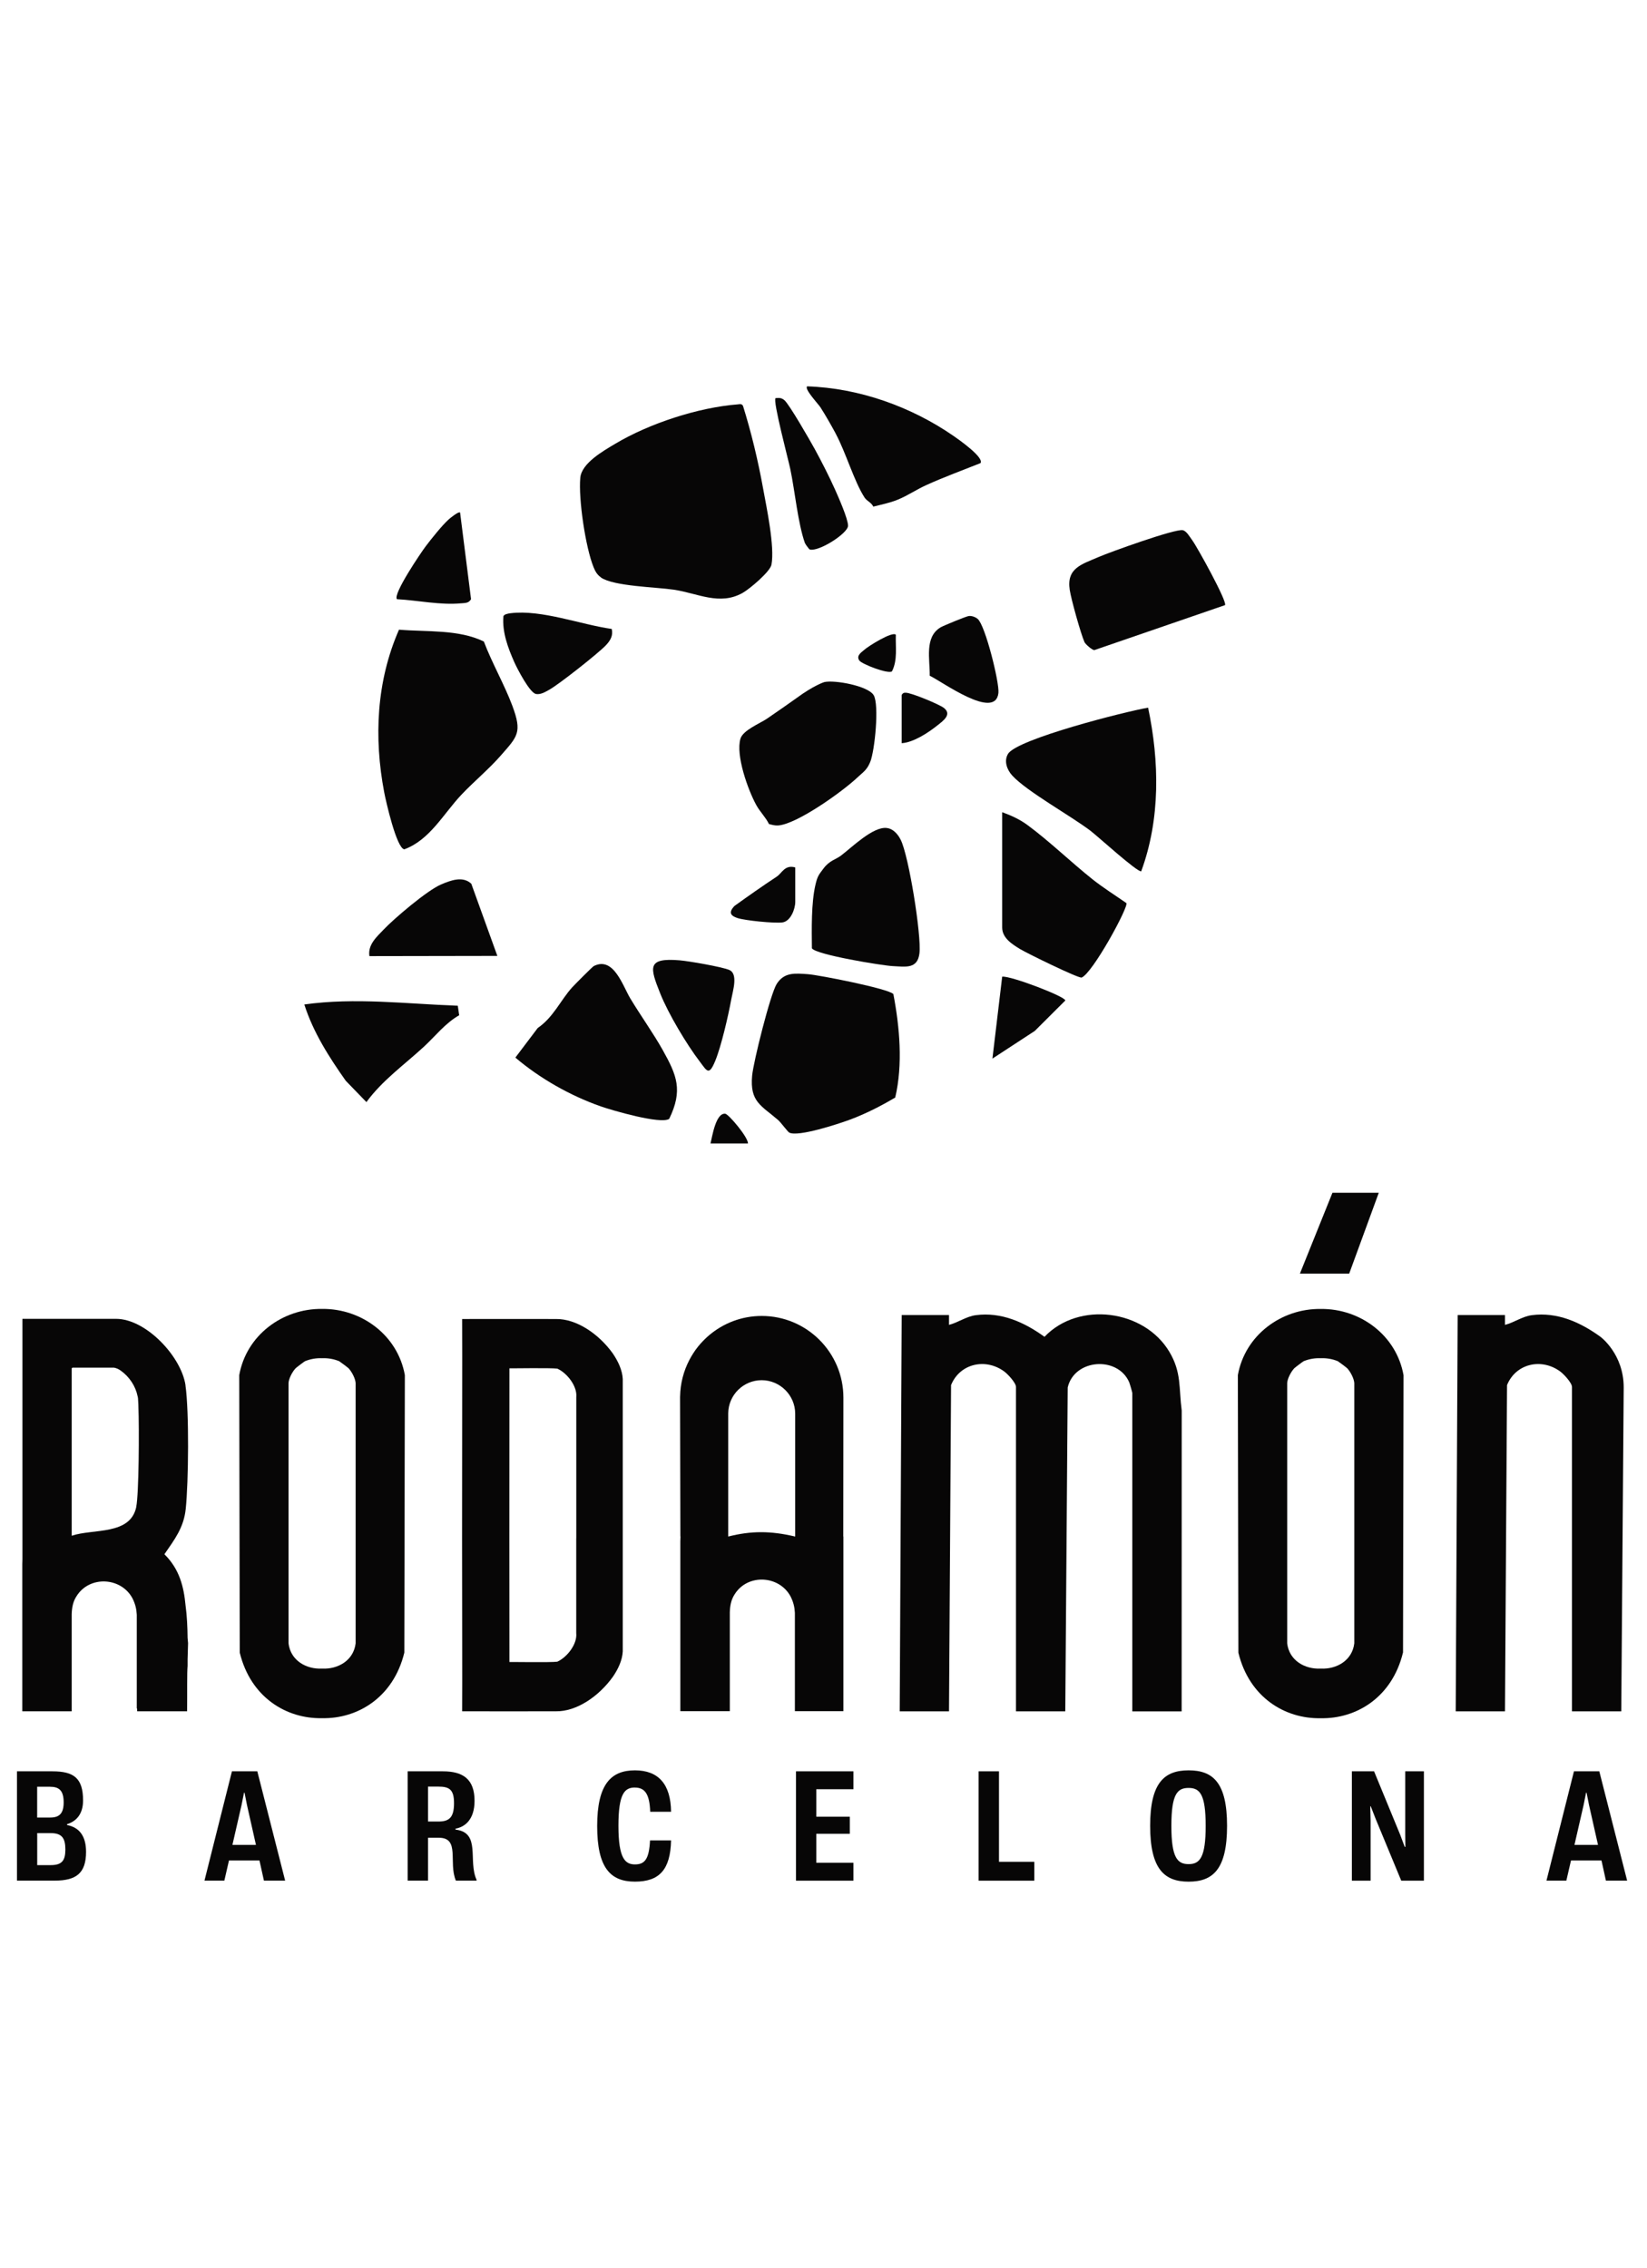 <svg width="69" height="95" viewBox="0 0 69 95" fill="none" xmlns="http://www.w3.org/2000/svg">
<g clip-path="url(#clip0_4176_788)">
<path d="M25.18 24.193C25.719 24.559 27.489 24.591 28.224 24.7C29.24 24.85 30.142 25.379 31.112 24.835C31.401 24.673 32.268 23.946 32.321 23.649C32.46 22.886 32.118 21.275 31.969 20.458C31.758 19.293 31.479 18.13 31.128 17.002C31.069 16.9 30.998 16.931 30.907 16.938C29.25 17.067 27.202 17.737 25.776 18.588C25.264 18.893 24.366 19.402 24.311 20.013C24.23 20.902 24.529 22.926 24.868 23.76C24.939 23.936 25.021 24.08 25.182 24.189L25.18 24.193Z" fill="#070606"/>
<path d="M16.933 35.577C18.005 35.189 18.583 34.079 19.331 33.288C19.85 32.739 20.476 32.222 20.965 31.664C21.685 30.841 21.885 30.691 21.464 29.561C21.138 28.689 20.606 27.759 20.271 26.872C19.217 26.355 17.878 26.475 16.716 26.375C15.77 28.532 15.659 30.896 16.097 33.193C16.168 33.565 16.609 35.514 16.934 35.575L16.933 35.577Z" fill="#070606"/>
<path d="M37.427 41.639C37.235 41.413 34.3 40.837 33.842 40.805C33.314 40.769 32.856 40.713 32.539 41.215C32.273 41.636 31.561 44.485 31.51 45.057C31.409 46.152 31.89 46.304 32.592 46.909C32.719 47.018 32.998 47.407 33.068 47.442C33.439 47.632 35.131 47.075 35.59 46.905C36.257 46.658 36.895 46.334 37.505 45.972C37.831 44.584 37.691 43.023 37.427 41.638V41.639Z" fill="#070606"/>
<path d="M26.413 41.834C26.087 41.292 25.709 40.044 24.875 40.466C24.817 40.496 24.062 41.256 23.961 41.368C23.492 41.889 23.177 42.62 22.529 43.058L21.591 44.299C22.615 45.171 23.889 45.894 25.167 46.342C25.645 46.509 27.676 47.103 28.035 46.867C28.616 45.67 28.36 45.049 27.767 43.988C27.376 43.289 26.837 42.536 26.414 41.834H26.413Z" fill="#070606"/>
<path d="M45.699 34.81C46.003 35.042 47.597 36.497 47.809 36.5C48.615 34.31 48.575 31.903 48.099 29.642C47.181 29.796 42.607 30.953 42.23 31.578C42.05 31.877 42.187 32.245 42.407 32.485C43.013 33.149 44.86 34.17 45.699 34.809V34.81Z" fill="#070606"/>
<path d="M36.457 31.918C36.649 31.446 36.84 29.528 36.604 29.122C36.373 28.727 34.959 28.471 34.531 28.571C34.531 28.571 34.087 28.71 33.368 29.242C33.256 29.325 32.344 29.961 32.128 30.106C31.845 30.298 31.125 30.587 31.021 30.94C30.815 31.636 31.333 33.079 31.68 33.715C31.844 34.014 32.072 34.222 32.215 34.516C32.341 34.549 32.46 34.583 32.592 34.576C33.378 34.533 35.313 33.142 35.914 32.572C36.153 32.346 36.319 32.26 36.457 31.916V31.918Z" fill="#070606"/>
<path d="M42.737 39.754C43.017 39.926 45.177 40.983 45.314 40.947C45.779 40.759 47.293 37.977 47.188 37.827C46.74 37.516 46.187 37.164 45.767 36.829C44.852 36.099 43.975 35.245 43.053 34.564C42.728 34.323 42.366 34.158 41.986 34.021V38.852C41.986 39.295 42.409 39.553 42.736 39.754H42.737Z" fill="#070606"/>
<path d="M45.434 26.897C45.47 26.979 45.742 27.222 45.843 27.232L51.321 25.347C51.425 25.207 50.161 22.919 49.95 22.632C49.844 22.488 49.704 22.232 49.543 22.207C49.2 22.154 46.519 23.119 46.037 23.327C45.313 23.641 44.675 23.793 44.816 24.71C44.875 25.101 45.277 26.545 45.434 26.897Z" fill="#070606"/>
<path d="M37.4 40.467C37.944 40.493 38.441 40.597 38.52 39.928C38.609 39.188 38.074 35.848 37.734 35.176C37.618 34.946 37.427 34.715 37.148 34.682C36.578 34.614 35.696 35.486 35.236 35.836C35.014 36.005 34.759 36.038 34.508 36.368C34.297 36.646 34.247 36.702 34.163 37.059C33.983 37.834 34.006 38.922 34.014 39.721C34.174 39.989 36.954 40.445 37.399 40.467H37.4Z" fill="#070606"/>
<path d="M35.01 18.162C35.438 18.958 35.787 20.174 36.218 20.837C36.319 20.994 36.5 21.039 36.586 21.221C36.931 21.133 37.278 21.066 37.61 20.93C38.02 20.765 38.383 20.51 38.813 20.316C39.556 19.979 40.321 19.701 41.077 19.399C41.243 19.164 40.149 18.399 39.951 18.262C38.17 17.032 35.986 16.252 33.813 16.183C33.69 16.3 34.277 16.913 34.374 17.065C34.591 17.402 34.82 17.808 35.012 18.162H35.01Z" fill="#070606"/>
<path d="M15.352 46.162C16.006 45.262 16.938 44.599 17.749 43.853C18.239 43.402 18.647 42.862 19.237 42.526L19.179 42.127C17.04 42.05 14.884 41.775 12.749 42.074C13.122 43.242 13.786 44.279 14.485 45.27L15.35 46.162H15.352Z" fill="#070606"/>
<path d="M20.837 40.042L19.745 37.017C19.384 36.679 18.87 36.88 18.469 37.052C17.887 37.302 16.508 38.479 16.087 38.922C15.789 39.234 15.401 39.568 15.476 40.049L20.837 40.04V40.042Z" fill="#070606"/>
<path d="M22.456 29.07C22.661 29.102 22.849 28.98 23.019 28.886C23.418 28.664 25.064 27.366 25.38 27.032C25.567 26.834 25.694 26.631 25.629 26.345C24.329 26.162 22.692 25.526 21.389 25.686C21.308 25.696 21.111 25.727 21.09 25.815C21.034 26.48 21.282 27.141 21.549 27.741C21.67 28.012 22.197 29.031 22.458 29.069L22.456 29.07Z" fill="#070606"/>
<path d="M30.55 40.627C30.231 40.495 28.86 40.257 28.474 40.225C27.095 40.11 27.223 40.518 27.661 41.616C27.995 42.455 28.765 43.744 29.315 44.464C29.62 44.864 29.699 45.085 29.969 44.426C30.216 43.821 30.514 42.536 30.634 41.87C30.702 41.501 30.935 40.788 30.55 40.628V40.627Z" fill="#070606"/>
<path d="M33.724 22.749C33.74 22.797 33.899 23.006 33.915 23.013C34.272 23.14 35.526 22.344 35.528 22.022C35.529 21.731 35.123 20.818 34.982 20.502C34.745 19.972 34.407 19.308 34.127 18.798C33.94 18.459 33.061 16.924 32.86 16.761C32.731 16.657 32.645 16.663 32.49 16.677C32.371 16.794 33.028 19.257 33.109 19.648C33.304 20.575 33.425 21.908 33.722 22.749H33.724Z" fill="#070606"/>
<path d="M40.577 25.805C40.465 25.823 39.531 26.204 39.407 26.277C38.72 26.685 38.962 27.62 38.95 28.304C39.459 28.544 41.699 30.19 41.828 29.027C41.875 28.595 41.277 26.188 40.959 25.924C40.861 25.843 40.706 25.785 40.577 25.805Z" fill="#070606"/>
<path d="M19.321 25.271C19.491 25.255 19.631 25.271 19.734 25.099L19.275 21.467C19.212 21.411 18.854 21.705 18.789 21.764C18.51 22.02 18.076 22.564 17.838 22.878C17.638 23.142 16.439 24.909 16.632 25.099C17.499 25.144 18.455 25.355 19.321 25.27V25.271Z" fill="#070606"/>
<path d="M43.349 43.185L44.631 41.907C44.631 41.742 42.343 40.866 41.986 40.909L41.577 44.342L43.349 43.184V43.185Z" fill="#070606"/>
<path d="M32.775 38.638C33.124 38.595 33.317 38.071 33.317 37.779V36.334C32.88 36.208 32.761 36.573 32.544 36.717C31.938 37.117 31.353 37.528 30.764 37.952C30.521 38.215 30.593 38.357 30.902 38.456C31.226 38.56 32.44 38.681 32.777 38.638H32.775Z" fill="#070606"/>
<path d="M39.543 29.652C39.341 29.498 38.178 29.016 37.946 29.016C37.848 29.016 37.838 29.023 37.775 29.107V31.13C38.273 31.099 38.9 30.684 39.288 30.372C39.515 30.19 39.895 29.923 39.541 29.652H39.543Z" fill="#070606"/>
<path d="M36.215 27.214C36.089 27.326 35.863 27.456 35.997 27.663C36.094 27.813 37.199 28.244 37.369 28.121C37.611 27.643 37.513 27.098 37.53 26.586C37.378 26.437 36.377 27.068 36.217 27.212L36.215 27.214Z" fill="#070606"/>
<path d="M30.384 46.651C29.989 46.608 29.84 47.597 29.766 47.897H31.335C31.35 47.641 30.524 46.667 30.384 46.651Z" fill="#070606"/>
<path d="M2.808 76.444V76.409C3.217 76.283 3.48 75.965 3.48 75.416C3.48 74.48 3.092 74.195 2.196 74.195H0.711V78.774H2.287C3.202 78.774 3.605 78.456 3.605 77.567C3.605 76.88 3.3 76.539 2.808 76.444ZM1.557 74.841H2.091C2.459 74.841 2.667 74.98 2.667 75.494C2.667 75.938 2.507 76.131 2.106 76.131H1.557V74.841ZM2.12 78.124H1.559V76.784H2.127C2.599 76.784 2.738 76.999 2.738 77.471C2.738 77.944 2.586 78.124 2.12 78.124Z" fill="#070606"/>
<path d="M9.717 74.195L8.566 78.774H9.399L9.593 77.929H10.87L11.057 78.774H11.946L10.78 74.195H9.717ZM9.737 77.276L10.119 75.611L10.223 75.091H10.244L10.348 75.611L10.723 77.276H9.737Z" fill="#070606"/>
<path d="M19.084 76.638V76.597C19.472 76.528 19.881 76.222 19.881 75.431C19.881 74.522 19.396 74.195 18.556 74.195H17.078V78.774H17.932V76.977H18.383C19.285 76.977 18.778 78.005 19.098 78.774H19.966V78.74C19.597 77.942 20.16 76.762 19.085 76.637L19.084 76.638ZM18.362 76.298H17.932V74.835H18.362C18.819 74.835 19.021 74.952 19.021 75.528C19.021 76.146 18.806 76.298 18.362 76.298Z" fill="#070606"/>
<path d="M26.602 74.876C27.012 74.876 27.213 75.14 27.24 75.889H28.114C28.101 74.744 27.593 74.154 26.601 74.154C25.608 74.154 25.018 74.722 25.018 76.485C25.018 78.248 25.58 78.816 26.601 78.816C27.622 78.816 28.086 78.317 28.114 77.088H27.233C27.192 77.879 27.012 78.094 26.602 78.094C26.193 78.094 25.909 77.851 25.909 76.477C25.909 75.102 26.18 74.874 26.602 74.874V74.876Z" fill="#070606"/>
<path d="M33.347 78.776H35.754V78.026H34.199V76.812H35.602V76.097H34.199V74.945H35.754V74.195H33.347V78.776Z" fill="#070606"/>
<path d="M41.852 74.195H40.998V78.776H43.331V77.985H41.852V74.195Z" fill="#070606"/>
<path d="M49.796 74.154C48.777 74.154 48.185 74.675 48.185 76.478C48.185 78.282 48.775 78.817 49.796 78.817C50.817 78.817 51.407 78.297 51.407 76.478C51.407 74.66 50.81 74.154 49.796 74.154ZM49.796 78.082C49.332 78.082 49.074 77.826 49.074 76.48C49.074 75.134 49.33 74.891 49.796 74.891C50.262 74.891 50.511 75.147 50.511 76.48C50.511 77.813 50.262 78.082 49.796 78.082Z" fill="#070606"/>
<path d="M58.871 76.812L58.878 77.36H58.85L58.663 76.86L57.566 74.195H56.636V78.776H57.421V76.263L57.406 75.661H57.427L57.635 76.194L58.704 78.776H59.654V74.195H58.871V76.812Z" fill="#070606"/>
<path d="M67.002 74.195H65.94L64.788 78.774H65.621L65.816 77.929H67.093L67.279 78.774H68.168L67.002 74.195ZM65.961 77.276L66.343 75.611L66.447 75.091H66.468L66.572 75.611L66.947 77.276H65.961Z" fill="#070606"/>
<path d="M65.857 58.097V71.683H67.922L68.024 58.116C68.024 56.709 67.051 55.995 67.051 55.995C66.214 55.388 65.243 54.947 64.172 55.089C63.774 55.141 63.432 55.398 63.05 55.495V55.082H61.068L60.986 71.683H63.05L63.136 58.017C63.505 57.114 64.575 56.874 65.356 57.441C65.508 57.55 65.857 57.922 65.857 58.097Z" fill="#070606"/>
<path d="M49.504 71.683L49.507 59.084C49.383 58.135 49.504 57.489 48.992 56.627C47.938 54.851 45.189 54.492 43.758 55.995C42.921 55.388 41.95 54.947 40.879 55.089C40.481 55.141 40.139 55.398 39.758 55.495V55.082H37.776L37.693 71.683H39.758L39.844 58.017C40.212 57.114 41.282 56.874 42.064 57.441C42.216 57.55 42.564 57.922 42.564 58.097V71.683H44.629L44.731 58.116C45.012 56.914 46.829 56.792 47.307 57.898C47.33 57.951 47.437 58.323 47.437 58.346V71.685H49.502L49.504 71.683Z" fill="#070606"/>
<path d="M57.763 49.961H55.822L54.459 53.347H56.524L57.763 49.961Z" fill="#070606"/>
<path d="M13.498 54.826H13.488C11.841 54.808 10.322 55.924 10.023 57.599L10.044 69.223C10.502 71.103 12.005 71.999 13.487 71.969H13.497C14.978 71.999 16.482 71.103 16.939 69.223L16.961 57.599C16.662 55.924 15.142 54.808 13.495 54.826H13.498ZM14.899 68.835C14.812 69.559 14.149 69.925 13.498 69.892H13.488C12.836 69.925 12.174 69.559 12.088 68.835V57.93C12.099 57.736 12.251 57.456 12.382 57.315C12.413 57.281 12.757 57.023 12.78 57.015C13.018 56.919 13.261 56.881 13.493 56.892C13.726 56.881 13.971 56.919 14.207 57.015C14.23 57.025 14.574 57.282 14.605 57.315C14.736 57.456 14.886 57.736 14.899 57.93V68.835Z" fill="#070606"/>
<path d="M58.779 69.225L58.8 57.601C58.501 55.926 56.981 54.809 55.335 54.828H55.325C53.678 54.809 52.158 55.926 51.859 57.601L51.881 69.225C52.338 71.105 53.841 72 55.323 71.971H55.333C56.815 72 58.318 71.105 58.776 69.225H58.779ZM56.737 68.835C56.65 69.559 55.987 69.925 55.336 69.892H55.326C54.674 69.925 54.011 69.559 53.926 68.835V57.93C53.937 57.737 54.089 57.456 54.22 57.315C54.251 57.281 54.595 57.023 54.618 57.015C54.856 56.919 55.098 56.881 55.331 56.892C55.564 56.881 55.809 56.919 56.045 57.015C56.068 57.025 56.412 57.282 56.443 57.315C56.574 57.456 56.724 57.737 56.737 57.93V68.835Z" fill="#070606"/>
<path d="M25.666 70.249C25.907 69.901 26.069 69.539 26.09 69.174V57.758C26.069 57.393 25.905 57.031 25.666 56.682C25.088 55.88 24.156 55.234 23.282 55.249C22.212 55.245 20.408 55.25 19.361 55.249C19.371 56.311 19.356 61.874 19.358 64.454C19.358 66.974 19.371 70.619 19.361 71.681C20.408 71.681 22.214 71.685 23.282 71.681C24.156 71.698 25.086 71.052 25.666 70.248V70.249ZM24.141 64.433V68.406C24.191 68.858 23.765 69.413 23.35 69.602C23.089 69.64 21.413 69.61 21.346 69.617H21.343C21.341 68.797 21.34 66.698 21.34 64.454C21.34 62.144 21.341 58.133 21.343 57.314H21.346C21.413 57.32 23.087 57.29 23.35 57.328C23.766 57.517 24.191 58.072 24.143 58.524V64.431L24.141 64.433Z" fill="#070606"/>
<path d="M7.773 58.031C7.598 56.82 6.116 55.242 4.862 55.242H0.939V65.302C0.933 65.37 0.939 65.446 0.933 65.513C0.933 66.348 0.931 69.707 0.933 71.68H3.004V67.615C3.011 67.349 3.055 67.088 3.204 66.863C3.746 65.983 5.084 66.058 5.555 66.959C5.678 67.21 5.718 67.415 5.73 67.638V71.556L5.743 71.569C5.743 71.605 5.745 71.642 5.746 71.68H7.839C7.847 70.905 7.831 70.071 7.859 69.778C7.859 69.688 7.859 69.597 7.859 69.503L7.879 68.827C7.872 68.753 7.865 68.68 7.859 68.606C7.854 68.151 7.834 67.687 7.773 67.24C7.7 66.462 7.52 65.727 6.888 65.102C7.315 64.481 7.699 63.989 7.781 63.204C7.899 62.081 7.927 59.117 7.77 58.032L7.773 58.031ZM5.711 63.112C5.465 64.321 3.908 64.022 3.004 64.327V57.307H3.016C3.016 57.307 3.027 57.292 3.037 57.287H4.778C4.874 57.305 4.958 57.34 5.052 57.406C5.422 57.669 5.68 58.06 5.766 58.49C5.774 58.516 5.779 58.541 5.781 58.562C5.787 58.629 5.792 58.728 5.797 58.848C5.797 58.853 5.797 58.858 5.797 58.863C5.797 58.866 5.797 58.868 5.797 58.871C5.837 59.907 5.816 62.586 5.708 63.113L5.711 63.112Z" fill="#070606"/>
<path d="M35.334 71.678V64.36H35.329L35.334 58.544C35.334 56.654 33.801 55.121 31.912 55.121C31.071 55.121 30.301 55.427 29.706 55.931C29.622 56.002 29.543 56.076 29.465 56.156C29.464 56.157 29.462 56.16 29.459 56.162C29.384 56.24 29.313 56.319 29.245 56.403C29.244 56.407 29.242 56.408 29.239 56.412C29.171 56.496 29.108 56.583 29.051 56.673L29.047 56.679C28.988 56.77 28.933 56.864 28.882 56.962C28.641 57.422 28.501 57.943 28.492 58.498H28.491L28.504 64.354H28.509C28.502 64.421 28.509 64.497 28.502 64.565C28.502 65.366 28.502 69.635 28.502 71.676H30.575V67.537C30.582 67.271 30.627 67.01 30.775 66.785C31.317 65.905 32.655 65.981 33.126 66.881C33.25 67.132 33.289 67.337 33.301 67.56V71.676H35.337L35.334 71.678ZM30.524 64.357H30.508V59.198C30.517 58.432 31.142 57.812 31.91 57.812C32.678 57.812 33.314 58.442 33.314 59.216V64.359H33.307C32.27 64.116 31.467 64.121 30.522 64.357H30.524Z" fill="#070606"/>
</g>
<defs>
<clipPath id="clip0_4176_788">
<rect width="67.457" height="95" fill="white" transform="translate(0.711)"/>
</clipPath>
</defs>
</svg>
